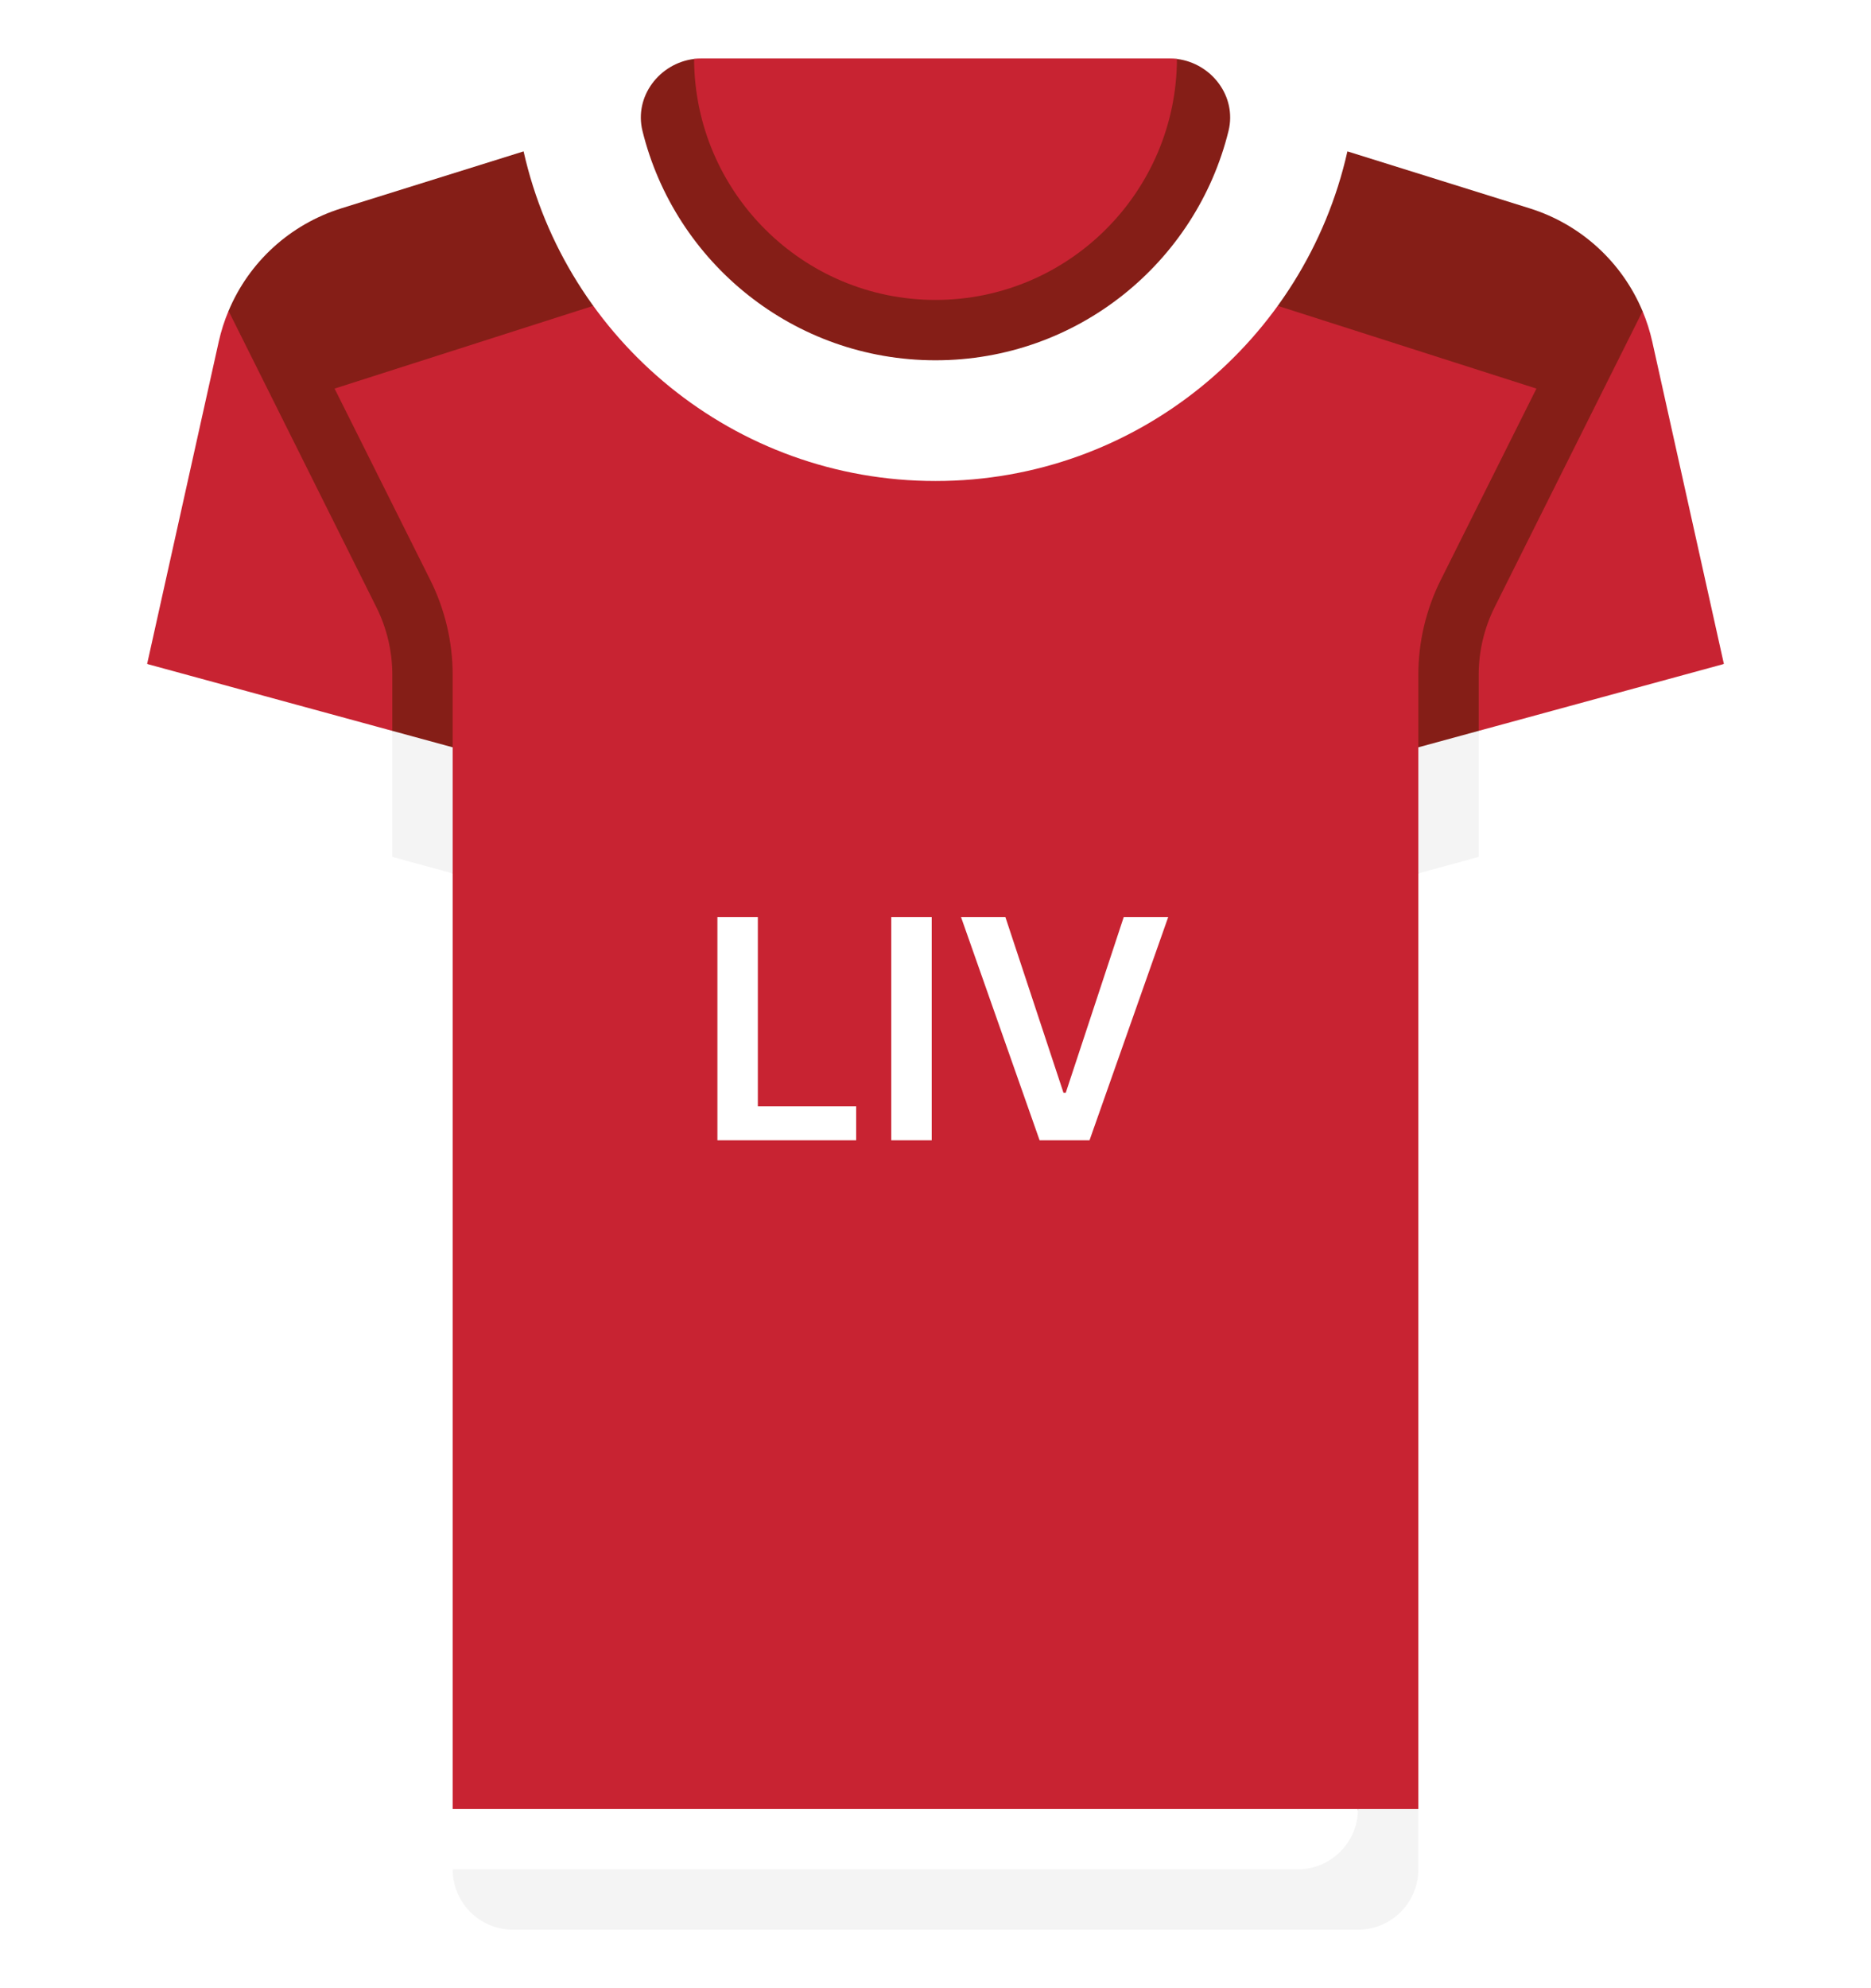 <svg width="512" height="544" viewBox="0 0 512 544" fill="none" xmlns="http://www.w3.org/2000/svg">
<g filter="url(#filter0_d_3_377)">
<path d="M452.156 93.54C451.51 90.635 450.613 87.826 449.486 85.136L313.806 58.748H198.194L62.542 85.071C61.402 87.78 60.495 90.612 59.845 93.54L40.259 181.675L123.872 238.968V494.968L134.567 503.779H376.304L388.13 494.968V238.968L471.743 181.675L452.156 93.54Z" fill="#C82332"/>
<path d="M388.129 184.601V204.478L404.645 211.219V184.601C404.645 178.222 406.153 171.839 409.008 166.133L449.486 85.136C443.898 71.781 432.665 61.401 418.567 56.996L368.72 41.419L339.324 80.373L420.445 106.325L394.234 158.747C390.242 166.73 388.129 175.669 388.129 184.601Z" fill="#851E17"/>
<path d="M123.871 184.601V204.478L107.355 209.698V184.601C107.355 178.222 105.847 171.839 102.992 166.133L62.542 85.071C68.13 71.716 79.336 61.401 93.434 56.995L143.281 41.418L172.677 80.372L91.555 106.324L117.766 158.746C121.758 166.73 123.871 175.669 123.871 184.601Z" fill="#851E17"/>
<path d="M313.806 24.258H198.194L143.281 41.418C154.875 93.025 200.893 131.613 256 131.613C311.107 131.613 357.126 93.025 368.719 41.418L313.806 24.258Z" fill="white"/>
<path d="M322.073 16.128L189.94 16.126C180.496 17.291 173.48 26.354 175.814 35.826C184.693 71.859 217.226 98.581 255.999 98.581C294.772 98.581 327.305 71.859 336.185 35.826C338.519 26.358 331.51 17.299 322.073 16.128Z" fill="#851E17"/>
<path d="M404.645 234.463L463.774 218.337C472.28 216.017 477.464 207.426 475.551 198.82L471.741 181.675L404.645 199.974L397.153 218.169L404.645 234.463Z" fill="white"/>
<path d="M107.355 234.463L48.226 218.337C39.72 216.017 34.536 207.426 36.449 198.82L40.259 181.675L107.355 199.974L114.801 219.038L107.355 234.463Z" fill="white"/>
<path d="M404.645 199.973L388.129 204.478V238.968L404.645 234.463V199.973Z" fill="#F4F4F4"/>
<path d="M107.355 234.463L123.871 238.968V204.478L107.355 199.973V234.463Z" fill="#F4F4F4"/>
<path d="M320.004 16H191.996C191.291 16 190.622 16.041 189.94 16.126C190.069 52.504 219.592 82.064 255.999 82.064C292.406 82.064 321.943 52.505 322.071 16.127C321.391 16.042 320.708 16 320.004 16Z" fill="#C82332"/>
<path d="M123.871 494.968V511.484L134.783 520.503H376.737L371.613 494.968H123.871Z" fill="white"/>
<path d="M140.387 528H371.613C380.735 528 388.129 520.605 388.129 511.484V494.968H371.613C371.613 504.09 364.218 511.484 355.097 511.484H123.871C123.871 520.605 131.266 528 140.387 528Z" fill="#F4F4F4"/>
<path d="M196.319 312V250.909H207.385V302.723H234.292V312H196.319ZM254.963 250.909V312H243.897V250.909H254.963ZM275.121 250.909L291.02 298.994H291.646L307.516 250.909H319.686L298.149 312H284.487L262.98 250.909H275.121Z" fill="white"/>
</g>
<defs>
<filter id="filter0_d_3_377" x="20.053" y="0" width="471.896" height="544" filterUnits="userSpaceOnUse" color-interpolation-filters="sRGB">
<feFlood flood-opacity="0" result="BackgroundImageFix"/>
<feColorMatrix in="SourceAlpha" type="matrix" values="0 0 0 0 0 0 0 0 0 0 0 0 0 0 0 0 0 0 127 0" result="hardAlpha"/>
<feOffset/>
<feGaussianBlur stdDeviation="8"/>
<feComposite in2="hardAlpha" operator="out"/>
<feColorMatrix type="matrix" values="0 0 0 0 0 0 0 0 0 0 0 0 0 0 0 0 0 0 0.25 0"/>
<feBlend mode="normal" in2="BackgroundImageFix" result="effect1_dropShadow_3_377"/>
<feBlend mode="normal" in="SourceGraphic" in2="effect1_dropShadow_3_377" result="shape"/>
</filter>
</defs>
</svg>
